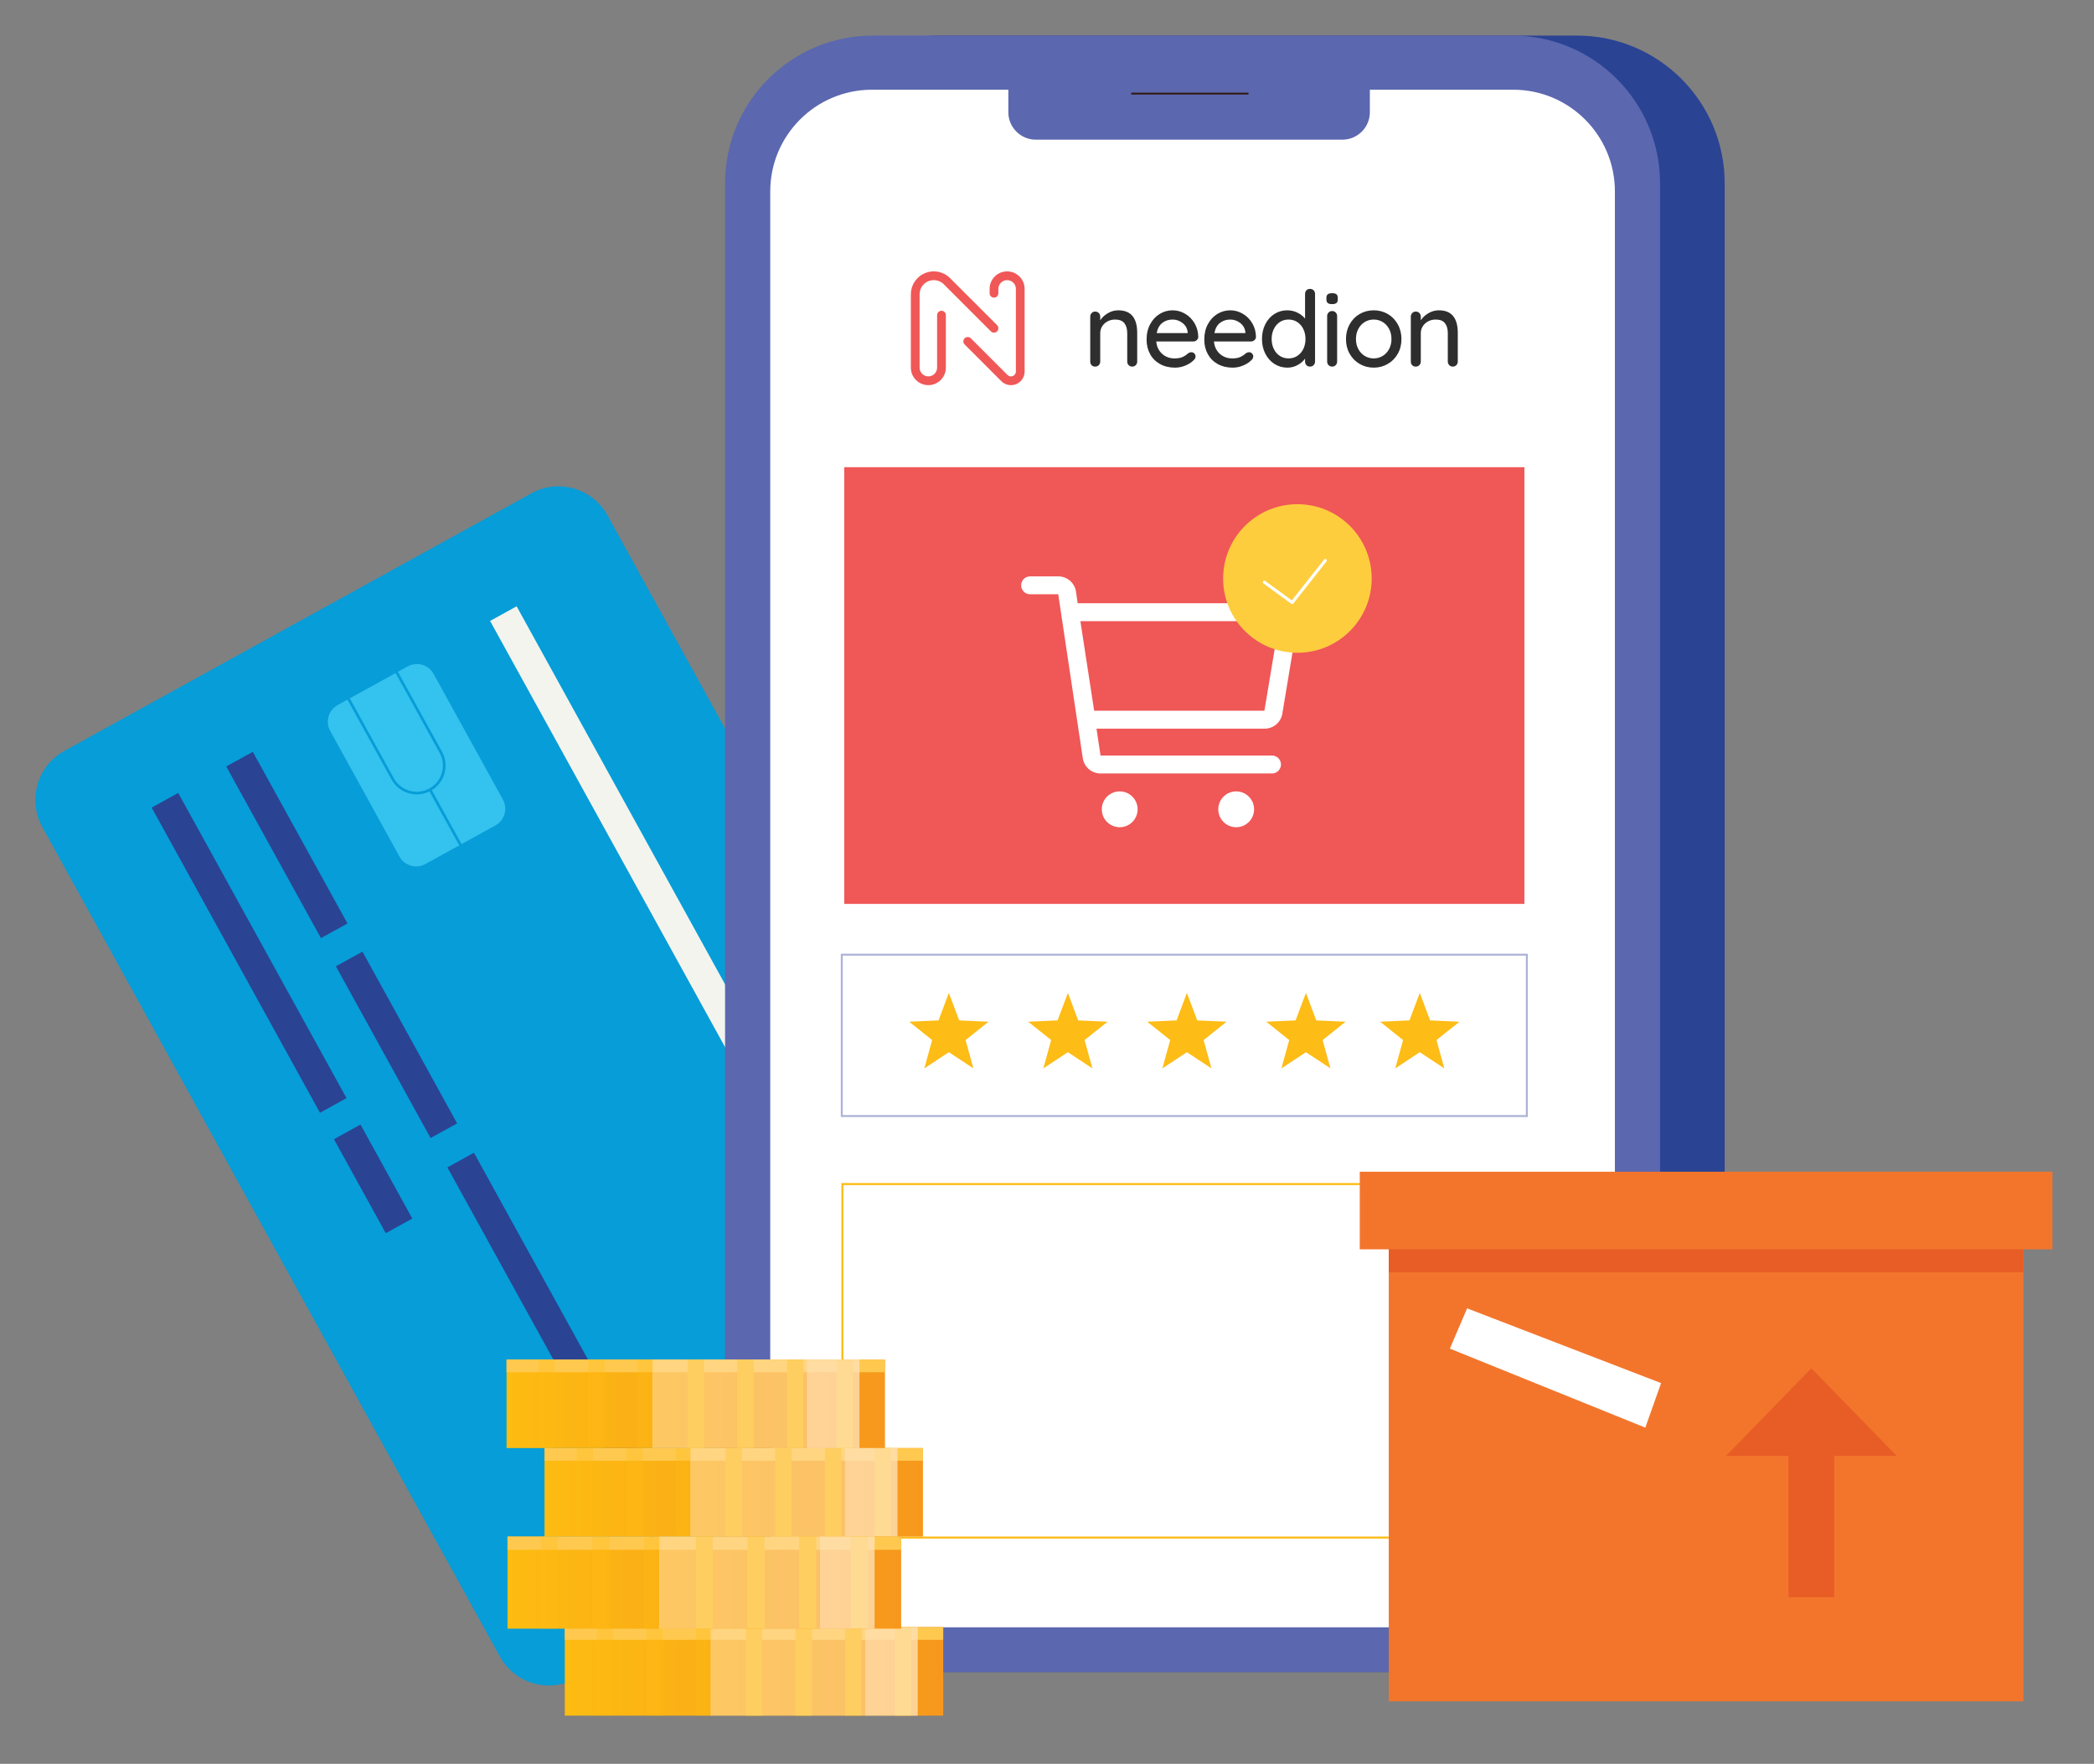 <?xml version="1.0" encoding="utf-8"?>
<!-- Generator: Adobe Illustrator 16.0.0, SVG Export Plug-In . SVG Version: 6.00 Build 0)  -->
<!DOCTYPE svg PUBLIC "-//W3C//DTD SVG 1.1//EN" "http://www.w3.org/Graphics/SVG/1.1/DTD/svg11.dtd">
<svg version="1.1" id="Layer_1" xmlns="http://www.w3.org/2000/svg" xmlns:xlink="http://www.w3.org/1999/xlink" x="0px" y="0px"
	 width="1080px" height="909.717px" viewBox="0 170.283 1080 909.717" enable-background="new 0 170.283 1080 909.717"
	 xml:space="preserve">
<rect x="0" y="170.283" width="1080" height="909.717" fill="#808080" stroke="none"/>
<g>
	<g>
		<path fill="#069DD8" d="M257.801,1024.654L21.831,596.8c-7.702-13.961-2.619-31.519,11.337-39.219l240.917-132.872
			c13.962-7.696,31.521-2.614,39.222,11.337l235.965,427.859c7.701,13.96,2.624,31.521-11.333,39.218l-240.918,132.869
			C283.06,1043.693,265.499,1038.615,257.801,1024.654z"/>
		<g>
			<g>
				<g>
					<path fill="#2A4393" d="M465.812,860.17c-13.39,7.386-30.232,2.519-37.615-10.867c-7.383-13.392-2.511-30.229,10.875-37.614
						c13.39-7.385,30.225-2.515,37.607,10.873C484.063,835.945,479.201,852.788,465.812,860.17z"/>
					<path fill="#34C2EF" d="M479.178,884.412c-13.386,7.389-30.224,2.52-37.611-10.865c-7.387-13.391-2.514-30.235,10.875-37.617
						c13.394-7.388,30.225-2.514,37.609,10.875C497.436,860.196,492.567,877.028,479.178,884.412z"/>
				</g>
				
					<rect x="181.471" y="611.51" transform="matrix(0.483 0.876 -0.876 0.483 714.491 28.659)" fill="#F3F4EE" width="303.016" height="15.632"/>
			</g>
			<g>
				<polygon fill="#2A4393" points="165.527,654.12 116.699,565.589 130.386,558.035 179.214,646.572 				"/>
				
					<rect x="154.199" y="701.245" transform="matrix(0.483 0.876 -0.876 0.483 726.75 187.322)" fill="#2A4393" width="101.108" height="15.633"/>
				<polygon fill="#2A4393" points="336.068,963.344 230.749,772.374 244.439,764.83 349.757,955.793 				"/>
				<polygon fill="#2A4393" points="165.033,744.191 78.227,586.801 91.918,579.25 178.718,736.642 				"/>
				
					<rect x="165.041" y="770.372" transform="matrix(0.483 0.876 -0.876 0.483 781.059 233.616)" fill="#2A4393" width="55.338" height="15.629"/>
			</g>
			<g>
				<path fill="#34C2EF" d="M206.029,612.057l-35.724-64.778c-2.637-4.766-0.896-10.767,3.864-13.392l36.091-19.901
					c4.768-2.627,10.761-0.9,13.386,3.87l35.731,64.779c2.625,4.761,0.894,10.754-3.875,13.386l-36.085,19.904
					C214.653,618.548,208.648,616.817,206.029,612.057z"/>
				<path fill="none" stroke="#069DD8" stroke-width="1.372" stroke-miterlimit="10" d="M202.521,571.981l-26.878-48.726
					l24.838-13.704l26.88,48.73c3.782,6.858,1.287,15.491-5.571,19.27l0,0C214.926,581.341,206.297,578.846,202.521,571.981z"/>
				
					<line fill="none" stroke="#069DD8" stroke-width="1.372" stroke-miterlimit="10" x1="221.789" y1="577.552" x2="241.001" y2="612.39"/>
			</g>
		</g>
	</g>
	<g>
		<g>
			<path fill="#2A4393" d="M483.512,1032.655h329.792c42.092,0,76.219-34.128,76.219-76.216V264.85
				c0-42.094-34.127-76.219-76.219-76.219H483.512c-42.092,0-76.223,34.125-76.223,76.219v691.59
				C407.289,998.527,441.42,1032.655,483.512,1032.655z"/>
			<path fill="#5B67AF" d="M450.185,1032.655h329.79c42.093,0,76.22-34.128,76.22-76.216V264.85
				c0-42.094-34.127-76.219-76.22-76.219h-329.79c-42.098,0-76.223,34.125-76.223,76.219v691.59
				C373.962,998.527,408.087,1032.655,450.185,1032.655z"/>
			<path fill="#FFFFFF" d="M449.726,1009.567h330.699c28.982,0,52.472-23.496,52.472-52.476v-688.07
				c0-28.979-23.489-52.47-52.472-52.47H449.726c-28.976,0-52.468,23.492-52.468,52.47v688.07
				C397.258,986.071,420.75,1009.567,449.726,1009.567z"/>
			<path fill="#5B67AF" d="M534.235,242.315h158.104c7.829,0,14.178-6.344,14.178-14.169v-23.118H520.061v23.118
				C520.061,235.971,526.404,242.315,534.235,242.315z"/>
			
				<line fill="none" stroke="#321D1A" stroke-width="0.974" stroke-linecap="round" stroke-linejoin="round" stroke-miterlimit="10" x1="583.821" y1="218.564" x2="643.526" y2="218.564"/>
		</g>
	</g>
	
		<rect x="434.164" y="662.661" opacity="0.5" fill="#FFFFFF" stroke="#5B67AF" stroke-miterlimit="10" width="353.32" height="83.227"/>
	<g>
		<polygon fill="#FDBC16" points="489.383,682.379 494.711,696.562 509.849,697.239 498.003,706.695 502.033,721.302 
			489.383,712.955 476.737,721.302 480.766,706.695 468.92,697.239 484.058,696.562 		"/>
		<polygon fill="#FDBC16" points="550.772,682.379 556.096,696.562 571.238,697.239 559.393,706.695 563.418,721.302 
			550.772,712.955 538.126,721.302 542.151,706.695 530.309,697.239 545.448,696.562 		"/>
		<polygon fill="#FDBC16" points="612.161,682.379 617.486,696.562 632.624,697.239 620.777,706.695 624.803,721.302 
			612.161,712.955 599.511,721.302 603.54,706.695 591.694,697.239 606.836,696.562 		"/>
		<polygon fill="#FDBC16" points="673.55,682.379 678.87,696.562 694.009,697.239 682.163,706.695 686.192,721.302 673.55,712.955 
			660.901,721.302 664.929,706.695 653.082,697.239 668.22,696.562 		"/>
		<polygon fill="#FDBC16" points="732.271,682.379 737.595,696.562 752.73,697.239 740.883,706.695 744.913,721.302 
			732.271,712.955 719.625,721.302 723.649,706.695 711.808,697.239 726.942,696.562 		"/>
	</g>
	<g>
		<rect x="435.416" y="411.247" fill="#F05757" width="350.816" height="225.232"/>
		<g>
			<g>
				<path fill="#FFFFFF" d="M666.914,484.688c-1.755-2.084-4.347-3.282-7.074-3.282H555.824l-0.87-6.01
					c-0.697-4.555-4.638-7.903-9.248-7.851h-14.415c-2.553,0-4.623,2.067-4.623,4.621c0,2.547,2.069,4.618,4.623,4.618H545.8
					l12.659,84.562c0.691,4.558,4.639,7.908,9.241,7.856h88.351c2.556,0,4.623-2.066,4.623-4.621c0-2.556-2.067-4.62-4.623-4.62
					h-88.442l-2.08-13.864h86.599c4.563,0.064,8.488-3.214,9.245-7.718l7.669-46.208
					C669.469,489.488,668.69,486.746,666.914,484.688z M652.127,536.854h-87.801l-7.108-46.207H659.84L652.127,536.854z"/>
				<path fill="#FFFFFF" d="M577.501,578.443c5.1,0,9.24,4.141,9.24,9.242c0,5.105-4.141,9.239-9.24,9.239
					c-5.104,0-9.243-4.134-9.243-9.239C568.258,582.584,572.397,578.443,577.501,578.443z"/>
				<circle fill="#FFFFFF" cx="637.573" cy="587.684" r="9.241"/>
			</g>
			<g>
				<path fill="#FDCD3E" d="M707.466,468.643c0,21.157-17.155,38.309-38.309,38.309c-21.16,0-38.315-17.151-38.315-38.309
					c0-21.16,17.155-38.32,38.315-38.32C690.311,430.323,707.466,447.483,707.466,468.643z"/>
				
					<polyline fill="none" stroke="#FFFFFF" stroke-width="1.583" stroke-linecap="round" stroke-linejoin="round" stroke-miterlimit="10" points="
					652.108,470.558 666.45,481.04 683.517,459.365 				"/>
			</g>
		</g>
	</g>
	<g>
		
			<rect x="434.47" y="780.972" fill="none" stroke="#FDBC16" stroke-width="1.035" stroke-miterlimit="10" width="353.018" height="182.325"/>
		<path fill="none" stroke="#FFFFFF" stroke-width="1.035" stroke-miterlimit="10" d="M660.734,856.132h-99.516
			c-9.932,0-17.983-7.248-17.983-16.19l0,0c0-8.937,8.052-16.184,17.983-16.184h99.516c9.932,0,17.988,7.247,17.988,16.184l0,0
			C678.722,848.884,670.665,856.132,660.734,856.132z"/>
		
			<line fill="none" stroke="#FFFFFF" stroke-width="1.035" stroke-miterlimit="10" x1="479.584" y1="888.777" x2="731.046" y2="888.777"/>
		
			<line fill="none" stroke="#FFFFFF" stroke-width="1.035" stroke-miterlimit="10" x1="479.584" y1="910.003" x2="572.905" y2="910.003"/>
		
			<line fill="none" stroke="#FFFFFF" stroke-width="1.035" stroke-miterlimit="10" x1="479.584" y1="929.946" x2="666.225" y2="929.946"/>
	</g>
	<g>
		<path fill-rule="evenodd" clip-rule="evenodd" fill="#2E2E2E" d="M742.115,330.325c6.5,0,9.752,3.901,9.752,11.699v14.732
			c0,0.724-0.25,1.334-0.731,1.842c-0.487,0.504-1.114,0.761-1.871,0.761c-0.721,0-1.325-0.256-1.813-0.761
			c-0.491-0.507-0.731-1.118-0.731-1.842v-14.678c0-2.13-0.485-3.831-1.468-5.089c-0.971-1.266-2.564-1.897-4.763-1.897
			c-1.449,0-2.762,0.313-3.933,0.947c-1.174,0.632-2.094,1.482-2.762,2.545c-0.674,1.067-1.002,2.231-1.002,3.494v14.678
			c0,0.724-0.245,1.334-0.733,1.842c-0.487,0.504-1.109,0.761-1.868,0.761c-0.765,0-1.373-0.247-1.846-0.731
			c-0.468-0.49-0.701-1.115-0.701-1.871v-23.18c0-0.721,0.245-1.338,0.729-1.842c0.49-0.508,1.094-0.761,1.817-0.761
			c0.759,0,1.381,0.253,1.868,0.761c0.488,0.504,0.733,1.121,0.733,1.842v1.898c0.938-1.447,2.247-2.667,3.929-3.661
			C738.398,330.822,740.201,330.325,742.115,330.325z M717.662,345.165c0-1.951-0.404-3.692-1.217-5.229
			c-0.813-1.535-1.92-2.721-3.308-3.573c-1.394-0.849-2.938-1.271-4.634-1.271c-1.697,0-3.242,0.423-4.638,1.271
			c-1.385,0.852-2.485,2.038-3.301,3.573c-0.815,1.537-1.22,3.278-1.22,5.229c0,1.915,0.404,3.629,1.22,5.145
			c0.815,1.519,1.916,2.697,3.301,3.547c1.396,0.847,2.94,1.275,4.638,1.275c1.696,0,3.24-0.429,4.634-1.275
			c1.388-0.85,2.494-2.028,3.308-3.547C717.258,348.794,717.662,347.08,717.662,345.165z M722.812,345.165
			c0,2.818-0.635,5.346-1.899,7.581c-1.261,2.243-2.986,3.99-5.174,5.252c-2.187,1.27-4.594,1.897-7.234,1.897
			c-2.638,0-5.047-0.627-7.237-1.897c-2.184-1.262-3.907-3.009-5.171-5.252c-1.264-2.235-1.897-4.763-1.897-7.581
			c0-2.817,0.634-5.362,1.897-7.638c1.264-2.274,2.987-4.043,5.171-5.307c2.19-1.262,4.6-1.896,7.237-1.896
			c2.641,0,5.048,0.634,7.234,1.896c2.188,1.264,3.913,3.033,5.174,5.307C722.177,339.803,722.812,342.348,722.812,345.165z
			 M687.038,327.128c-1.054,0-1.798-0.191-2.25-0.567c-0.449-0.38-0.677-0.984-0.677-1.815v-0.866c0-0.864,0.238-1.477,0.73-1.839
			c0.491-0.36,1.238-0.542,2.255-0.542c1.006,0,1.74,0.189,2.192,0.569c0.448,0.375,0.675,0.983,0.675,1.812v0.866
			c0,0.864-0.238,1.48-0.703,1.839C688.786,326.949,688.044,327.128,687.038,327.128z M689.641,356.755
			c0,0.724-0.246,1.334-0.734,1.842c-0.487,0.504-1.108,0.761-1.868,0.761c-0.724,0-1.327-0.256-1.817-0.761
			c-0.49-0.507-0.729-1.118-0.729-1.842v-23.455c0-0.72,0.239-1.332,0.729-1.837c0.49-0.505,1.094-0.76,1.817-0.76
			c0.76,0,1.381,0.255,1.868,0.76c0.488,0.506,0.734,1.118,0.734,1.837V356.755z M664.594,355.133c1.692,0,3.202-0.433,4.521-1.301
			c1.322-0.868,2.35-2.06,3.093-3.578c0.738-1.516,1.113-3.229,1.113-5.144c0-1.88-0.375-3.585-1.113-5.114
			c-0.743-1.538-1.771-2.74-3.093-3.61c-1.318-0.866-2.828-1.294-4.521-1.294c-1.702,0-3.215,0.429-4.533,1.294
			c-1.31,0.87-2.34,2.072-3.086,3.61c-0.735,1.529-1.11,3.234-1.11,5.114c0,1.915,0.375,3.628,1.11,5.144
			c0.746,1.519,1.776,2.71,3.086,3.578C661.379,354.7,662.892,355.133,664.594,355.133z M675.649,319.274
			c0.76,0,1.381,0.247,1.864,0.731c0.495,0.489,0.736,1.111,0.736,1.87v34.88c0,0.724-0.241,1.334-0.736,1.842
			c-0.483,0.504-1.104,0.761-1.864,0.761c-0.761,0-1.374-0.247-1.841-0.731c-0.473-0.49-0.708-1.115-0.708-1.871v-1.513
			c-0.903,1.295-2.179,2.401-3.821,3.3c-1.642,0.901-3.405,1.354-5.286,1.354c-2.453,0-4.677-0.627-6.665-1.897
			c-1.984-1.262-3.559-3.017-4.717-5.277c-1.153-2.255-1.732-4.792-1.732-7.61c0-2.815,0.569-5.354,1.71-7.608
			c1.135-2.26,2.698-4.018,4.686-5.282c1.988-1.262,4.176-1.896,6.555-1.896c1.92,0,3.69,0.398,5.312,1.192
			c1.636,0.797,2.95,1.826,3.959,3.083v-12.724c0-0.758,0.235-1.38,0.708-1.87C674.275,319.521,674.888,319.274,675.649,319.274z
			 M634.503,335.092c-2.024,0-3.771,0.571-5.25,1.708c-1.48,1.137-2.457,2.894-2.925,5.278h15.983v-0.432
			c-0.186-1.917-1.041-3.483-2.574-4.713C638.198,335.704,636.458,335.092,634.503,335.092z M647.781,344.083
			c-0.034,0.651-0.304,1.197-0.807,1.65c-0.51,0.45-1.111,0.674-1.793,0.674h-19.077c0.255,2.641,1.257,4.753,3.008,6.339
			c1.756,1.593,3.897,2.387,6.426,2.387c1.731,0,3.14-0.257,4.226-0.758c1.078-0.507,2.038-1.159,2.872-1.951
			c0.544-0.323,1.066-0.49,1.573-0.49c0.611,0,1.123,0.214,1.538,0.656c0.424,0.424,0.626,0.932,0.626,1.511
			c0,0.759-0.36,1.446-1.087,2.06c-1.042,1.045-2.435,1.929-4.167,2.654c-1.735,0.722-3.506,1.08-5.312,1.08
			c-2.93,0-5.5-0.61-7.725-1.841c-2.22-1.227-3.935-2.941-5.144-5.145c-1.215-2.204-1.817-4.693-1.817-7.479
			c0-3.03,0.626-5.692,1.867-7.982c1.253-2.293,2.892-4.059,4.935-5.282c2.039-1.227,4.24-1.843,6.58-1.843
			c2.313,0,4.481,0.597,6.505,1.787c2.022,1.189,3.649,2.834,4.878,4.928C647.115,339.137,647.747,341.48,647.781,344.083z
			 M604.747,335.092c-2.026,0-3.776,0.571-5.257,1.708c-1.483,1.137-2.457,2.894-2.925,5.278h15.987v-0.432
			c-0.185-1.917-1.042-3.483-2.573-4.713C608.442,335.704,606.7,335.092,604.747,335.092z M618.024,344.083
			c-0.035,0.651-0.309,1.197-0.812,1.65c-0.505,0.45-1.102,0.674-1.789,0.674h-19.075c0.25,2.641,1.257,4.753,3.012,6.339
			c1.748,1.593,3.889,2.387,6.416,2.387c1.734,0,3.141-0.257,4.229-0.758c1.085-0.507,2.04-1.159,2.871-1.951
			c0.548-0.323,1.065-0.49,1.572-0.49c0.612,0,1.129,0.214,1.541,0.656c0.421,0.424,0.624,0.932,0.624,1.511
			c0,0.759-0.354,1.446-1.079,2.06c-1.051,1.045-2.444,1.929-4.171,2.654c-1.736,0.722-3.507,1.08-5.312,1.08
			c-2.927,0-5.505-0.61-7.726-1.841c-2.221-1.227-3.938-2.941-5.146-5.145c-1.212-2.204-1.816-4.693-1.816-7.479
			c0-3.03,0.625-5.692,1.869-7.982c1.248-2.293,2.891-4.059,4.933-5.282c2.041-1.227,4.234-1.843,6.584-1.843
			c2.311,0,4.479,0.597,6.505,1.787c2.023,1.189,3.646,2.834,4.871,4.928C617.356,339.137,617.989,341.48,618.024,344.083z
			 M576.773,330.325c6.508,0,9.752,3.901,9.752,11.699v14.732c0,0.724-0.238,1.334-0.729,1.842
			c-0.483,0.504-1.105,0.761-1.864,0.761c-0.724,0-1.332-0.256-1.814-0.761c-0.488-0.507-0.735-1.118-0.735-1.842v-14.678
			c0-2.13-0.484-3.831-1.461-5.089c-0.979-1.266-2.566-1.897-4.77-1.897c-1.448,0-2.754,0.313-3.928,0.947
			c-1.176,0.632-2.099,1.482-2.766,2.545c-0.67,1.067-1.002,2.231-1.002,3.494v14.678c0,0.724-0.242,1.334-0.729,1.842
			c-0.488,0.504-1.116,0.761-1.873,0.761c-0.756,0-1.373-0.247-1.841-0.731c-0.471-0.49-0.706-1.115-0.706-1.871v-23.18
			c0-0.721,0.245-1.338,0.729-1.842c0.491-0.508,1.094-0.761,1.817-0.761c0.757,0,1.385,0.253,1.873,0.761
			c0.487,0.504,0.729,1.121,0.729,1.842v1.898c0.941-1.447,2.248-2.667,3.931-3.661
			C573.064,330.822,574.859,330.325,576.773,330.325z"/>
		<path fill="#F05757" d="M514.258,337.99c0.877,0.885,0.877,2.313,0,3.192c-0.886,0.885-2.314,0.885-3.193,0l-24.277-24.278
			c-1.37-1.371-3.233-2.139-5.176-2.139c-4.041,0-7.317,3.272-7.317,7.314v37.816c0,2.497,2.022,4.514,4.517,4.514
			c2.489,0,4.511-2.017,4.511-4.514v-27.08c0-1.247,1.013-2.255,2.257-2.255c1.247,0,2.259,1.008,2.259,2.255v27.08
			c0,4.983-4.041,9.028-9.026,9.028c-4.988,0-9.03-4.045-9.03-9.028v-37.816c0-6.536,5.293-11.827,11.831-11.827
			c3.138,0,6.148,1.242,8.365,3.46L514.258,337.99z M514.917,321.535c0,1.244-1.009,2.254-2.255,2.254
			c-1.25,0-2.258-1.01-2.258-2.254v-2.26c0-4.985,4.041-9.022,9.026-9.022c4.989,0,9.027,4.037,9.027,9.022v42.607
			c0,3.889-3.154,7.042-7.041,7.042c-1.869,0-3.663-0.743-4.981-2.062l-18.911-18.91c-0.877-0.884-0.877-2.312,0-3.19
			c0.885-0.884,2.311-0.884,3.193,0l18.91,18.906c0.475,0.474,1.116,0.741,1.789,0.741c1.396,0,2.531-1.133,2.531-2.528v-42.607
			c0-2.493-2.022-4.509-4.517-4.509c-2.493,0-4.513,2.016-4.513,4.509V321.535z"/>
	</g>
	<g>
		<g id="XMLID_268_">
			<linearGradient id="XMLID_2_" gradientUnits="userSpaceOnUse" x1="291.292" y1="1032.303" x2="486.476" y2="1032.303">
				<stop  offset="0" style="stop-color:#FDBC11"/>
				<stop  offset="1" style="stop-color:#F7981D"/>
			</linearGradient>
			<rect id="XMLID_280_" x="291.292" y="1009.473" fill="url(#XMLID_2_)" width="195.184" height="45.66"/>
			<rect id="XMLID_279_" x="291.292" y="1009.473" fill="#FFC950" width="195.184" height="6.545"/>
			<g id="XMLID_271_">
				<rect id="XMLID_278_" x="307.786" y="1009.473" opacity="0.3" fill="#FDBB11" width="8.482" height="45.66"/>
				<rect id="XMLID_277_" x="333.406" y="1009.473" opacity="0.3" fill="#FDBB11" width="8.482" height="45.66"/>
				<rect id="XMLID_276_" x="359.021" y="1009.473" opacity="0.3" fill="#FDBB11" width="8.486" height="45.66"/>
				<rect id="XMLID_275_" x="384.641" y="1009.473" fill="#FDBB11" width="8.484" height="45.66"/>
				<rect id="XMLID_274_" x="410.261" y="1009.473" fill="#FDBB11" width="8.484" height="45.66"/>
				<rect id="XMLID_273_" x="435.889" y="1009.473" fill="#FDBB11" width="8.479" height="45.66"/>
				<rect id="XMLID_272_" x="461.503" y="1009.473" fill="#FDBB11" width="8.484" height="45.66"/>
			</g>
			<rect id="XMLID_270_" x="366.493" y="1009.473" opacity="0.5" fill="#FFE3B2" width="106.803" height="45.66"/>
			<rect id="XMLID_269_" x="446.218" y="1009.473" opacity="0.5" fill="#FFE6C4" width="27.079" height="45.66"/>
		</g>
		<g id="XMLID_255_">
			<linearGradient id="XMLID_3_" gradientUnits="userSpaceOnUse" x1="280.844" y1="939.953" x2="476.029" y2="939.953">
				<stop  offset="0" style="stop-color:#FDBC11"/>
				<stop  offset="1" style="stop-color:#F7981D"/>
			</linearGradient>
			<rect id="XMLID_267_" x="280.844" y="917.123" fill="url(#XMLID_3_)" width="195.185" height="45.66"/>
			<rect id="XMLID_266_" x="280.844" y="917.123" fill="#FFC950" width="195.185" height="6.551"/>
			<g id="XMLID_258_">
				<rect id="XMLID_265_" x="297.335" y="917.123" opacity="0.3" fill="#FDBB11" width="8.488" height="45.66"/>
				<rect id="XMLID_264_" x="322.954" y="917.123" opacity="0.3" fill="#FDBB11" width="8.486" height="45.66"/>
				<rect id="XMLID_263_" x="348.572" y="917.123" opacity="0.3" fill="#FDBB11" width="8.487" height="45.66"/>
				<rect id="XMLID_262_" x="374.195" y="917.123" fill="#FDBB11" width="8.482" height="45.66"/>
				<rect id="XMLID_261_" x="399.817" y="917.123" fill="#FDBB11" width="8.48" height="45.66"/>
				<rect id="XMLID_260_" x="425.437" y="917.123" fill="#FDBB11" width="8.486" height="45.66"/>
				<rect id="XMLID_259_" x="451.054" y="917.123" fill="#FDBB11" width="8.484" height="45.66"/>
			</g>
			<rect id="XMLID_257_" x="356.046" y="917.123" opacity="0.5" fill="#FFE3B2" width="106.801" height="45.66"/>
			<rect id="XMLID_256_" x="435.772" y="917.123" opacity="0.5" fill="#FFE6C4" width="27.074" height="45.66"/>
		</g>
		<g id="XMLID_242_">
			<linearGradient id="XMLID_4_" gradientUnits="userSpaceOnUse" x1="261.262" y1="894.294" x2="456.442" y2="894.294">
				<stop  offset="0" style="stop-color:#FDBC11"/>
				<stop  offset="1" style="stop-color:#F7981D"/>
			</linearGradient>
			<rect id="XMLID_254_" x="261.262" y="871.465" fill="url(#XMLID_4_)" width="195.179" height="45.658"/>
			<rect id="XMLID_253_" x="261.262" y="871.465" fill="#FFC950" width="195.179" height="6.547"/>
			<g id="XMLID_245_">
				<rect id="XMLID_252_" x="277.757" y="871.465" opacity="0.3" fill="#FDBB11" width="8.486" height="45.658"/>
				<rect id="XMLID_251_" x="303.377" y="871.465" opacity="0.3" fill="#FDBB11" width="8.482" height="45.658"/>
				<rect id="XMLID_250_" x="328.997" y="871.465" opacity="0.3" fill="#FDBB11" width="8.481" height="45.658"/>
				<rect id="XMLID_249_" x="354.614" y="871.465" fill="#FDBB11" width="8.484" height="45.658"/>
				<rect id="XMLID_248_" x="380.232" y="871.465" fill="#FDBB11" width="8.482" height="45.658"/>
				<rect id="XMLID_247_" x="405.851" y="871.465" fill="#FDBB11" width="8.482" height="45.658"/>
				<rect id="XMLID_246_" x="431.477" y="871.465" fill="#FDBB11" width="8.472" height="45.658"/>
			</g>
			<rect id="XMLID_244_" x="336.466" y="871.465" opacity="0.5" fill="#FFE3B2" width="106.799" height="45.658"/>
			<rect id="XMLID_243_" x="416.18" y="871.465" opacity="0.5" fill="#FFE6C4" width="27.084" height="45.658"/>
		</g>
		<g id="XMLID_177_">
			<linearGradient id="XMLID_5_" gradientUnits="userSpaceOnUse" x1="261.75" y1="986.533" x2="464.783" y2="986.533">
				<stop  offset="0" style="stop-color:#FDBC11"/>
				<stop  offset="1" style="stop-color:#F7981D"/>
			</linearGradient>
			<rect id="XMLID_241_" x="261.75" y="962.783" fill="url(#XMLID_5_)" width="203.033" height="47.499"/>
			<rect id="XMLID_240_" x="261.75" y="962.783" fill="#FFC950" width="203.033" height="6.812"/>
			<g id="XMLID_180_">
				<rect id="XMLID_239_" x="278.902" y="962.783" opacity="0.3" fill="#FDBB11" width="8.827" height="47.499"/>
				<rect id="XMLID_238_" x="305.551" y="962.783" opacity="0.3" fill="#FDBB11" width="8.824" height="47.499"/>
				<rect id="XMLID_237_" x="332.202" y="962.783" opacity="0.3" fill="#FDBB11" width="8.825" height="47.499"/>
				<rect id="XMLID_236_" x="358.854" y="962.783" fill="#FDBB11" width="8.823" height="47.499"/>
				<rect id="XMLID_183_" x="385.503" y="962.783" fill="#FDBB11" width="8.823" height="47.499"/>
				<rect id="XMLID_182_" x="412.149" y="962.783" fill="#FDBB11" width="8.829" height="47.499"/>
				<rect id="XMLID_181_" x="438.806" y="962.783" fill="#FDBB11" width="8.823" height="47.499"/>
			</g>
			<rect id="XMLID_179_" x="339.974" y="962.783" opacity="0.5" fill="#FFE3B2" width="111.096" height="47.499"/>
			<rect id="XMLID_178_" x="422.899" y="962.783" opacity="0.5" fill="#FFE6C4" width="28.171" height="47.499"/>
		</g>
	</g>
	<g>
		<rect x="716.272" y="794.625" fill="#F3752C" width="327.326" height="253.13"/>
		<rect x="716.272" y="786.466" fill="#E75D25" width="327.326" height="40.024"/>
		<rect x="701.312" y="774.603" fill="#F3752C" width="357.244" height="40.028"/>
		<polygon fill="#E75D25" points="927.29,883.105 934.228,875.983 941.167,883.105 978.276,921.184 946.043,921.184 
			946.043,994.055 937.976,994.055 930.481,994.055 922.42,994.055 922.42,921.184 890.181,921.184 		"/>
		<polygon fill="#FFFFFF" points="856.725,883.623 848.583,906.595 747.78,865.84 756.674,845.079 		"/>
	</g>
</g>
</svg>
